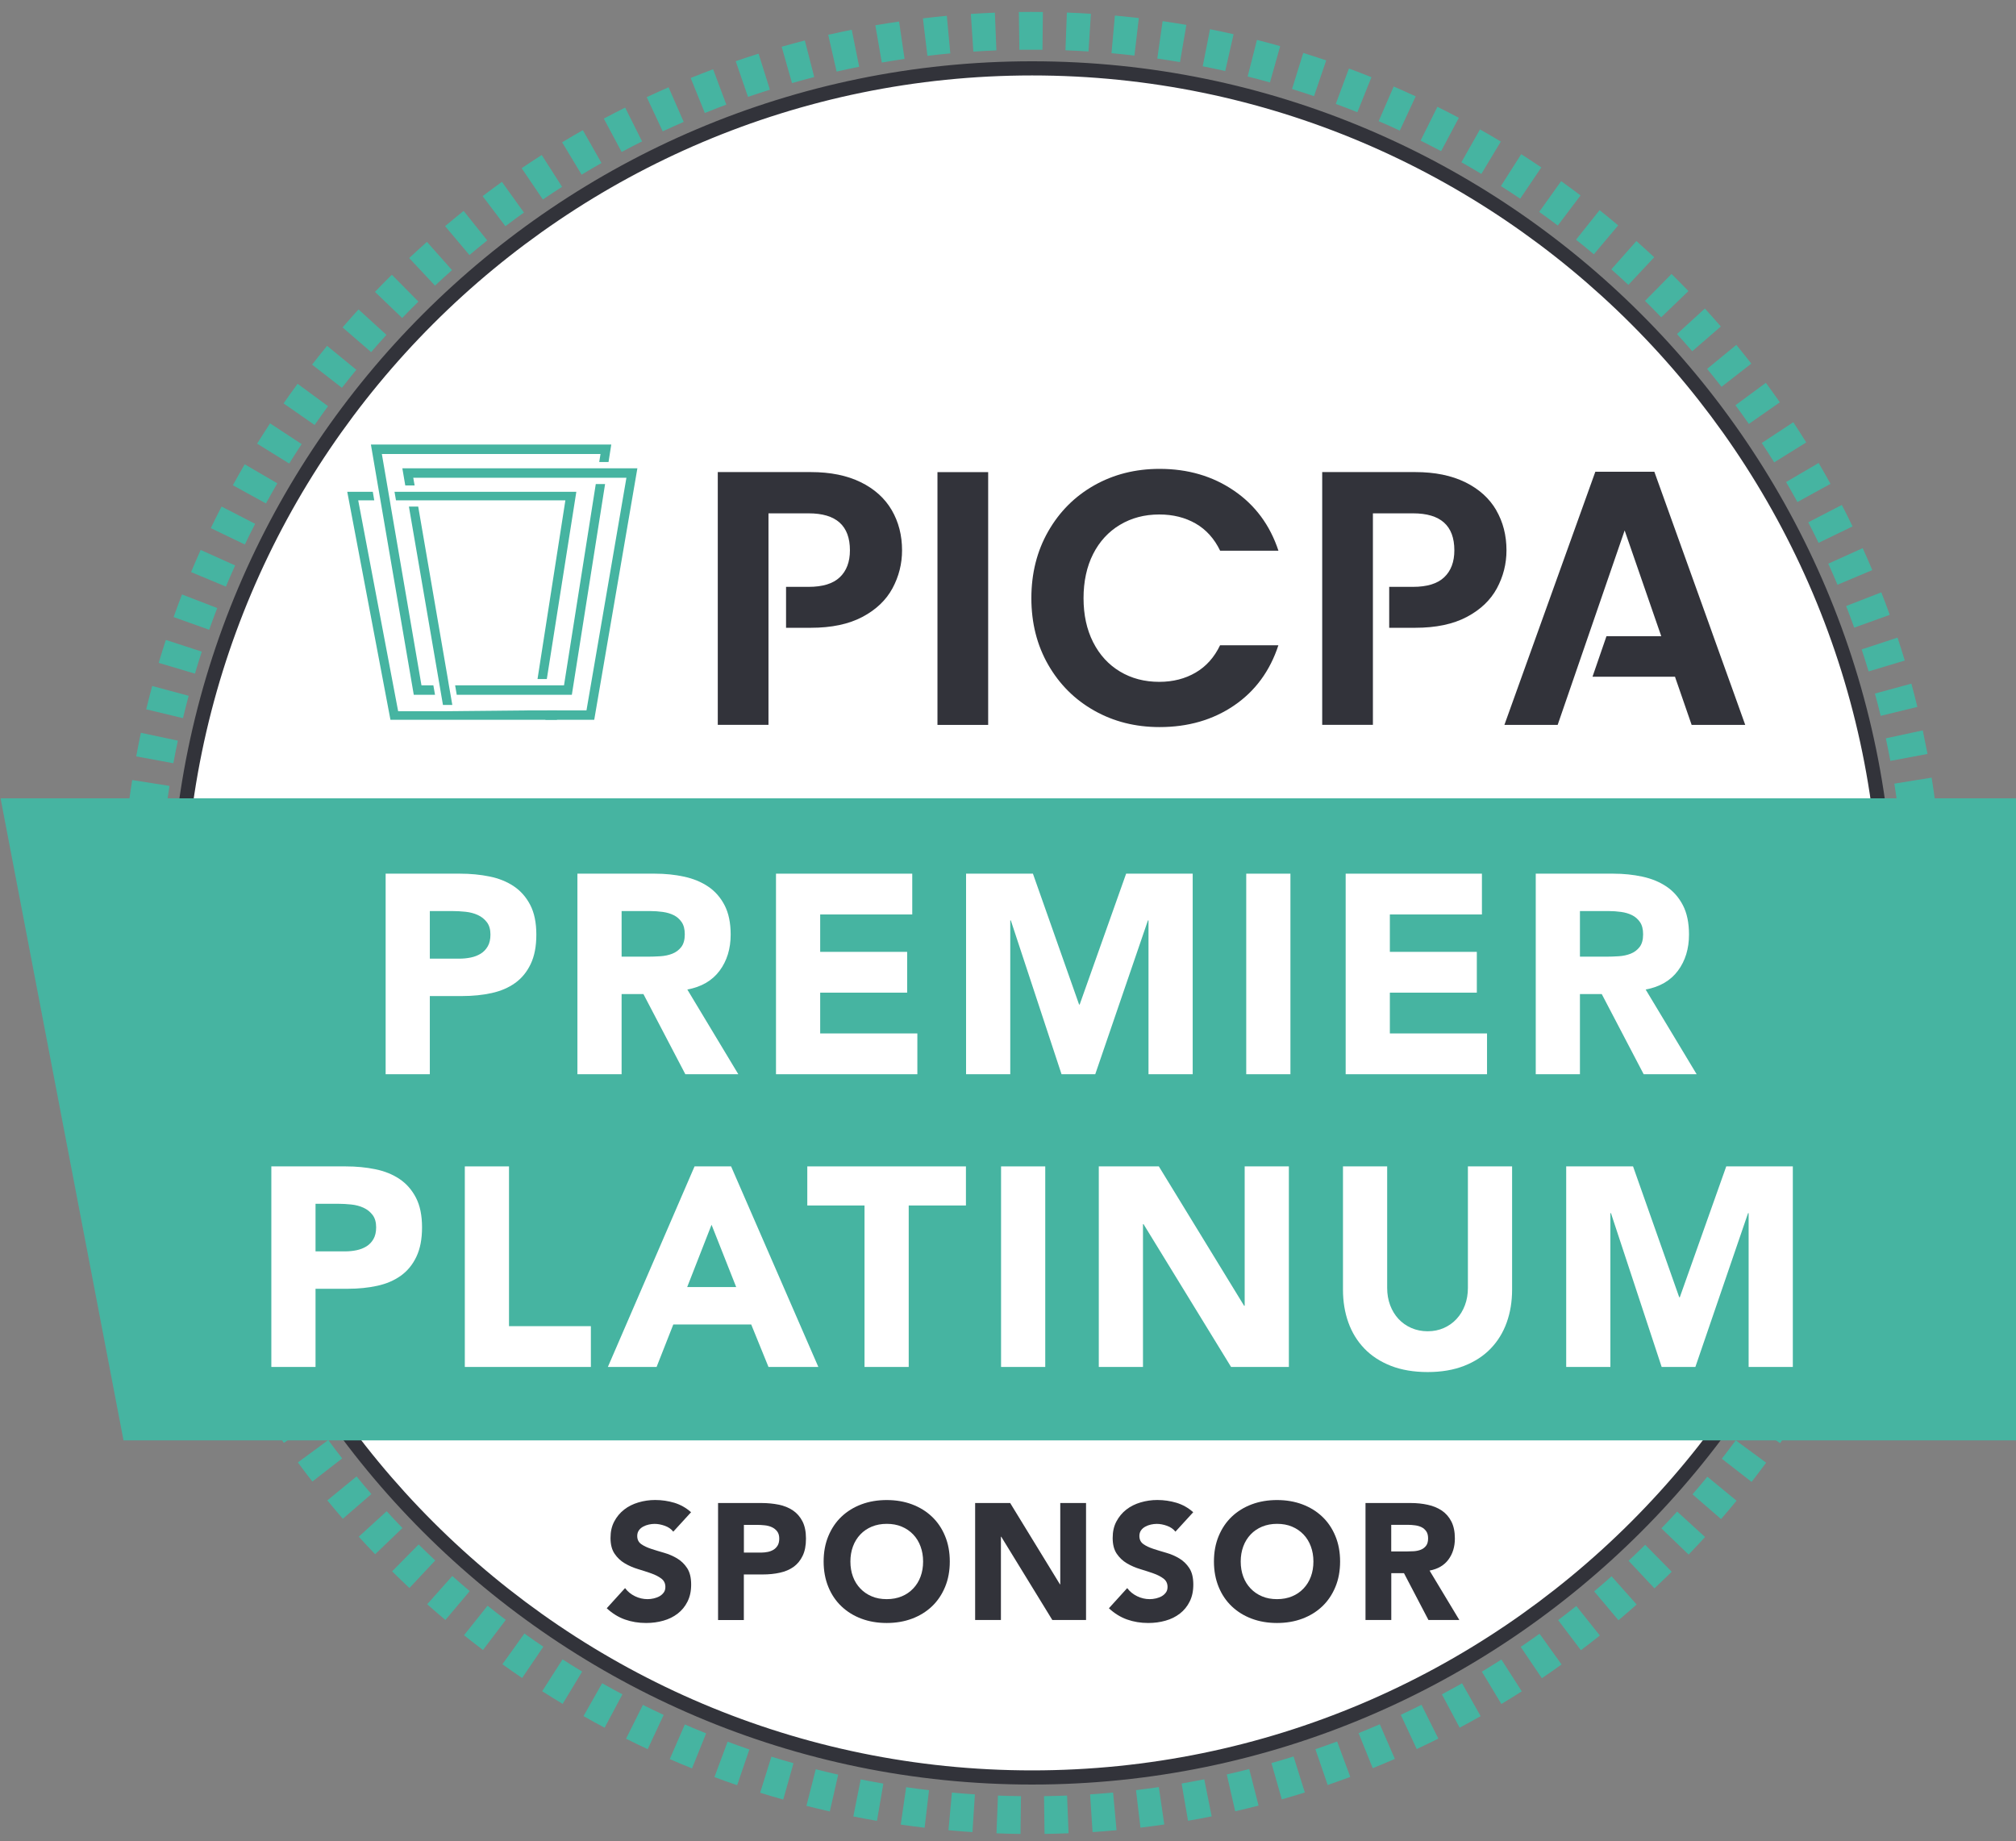 <?xml version="1.0" encoding="UTF-8"?>
<svg id="Layer_1" xmlns="http://www.w3.org/2000/svg" viewBox="0 0 427 390">
  <rect x="0" y="0" width="427" height="390" fill="#808080" stroke="none"/>
  <defs>
    <style>.cls-1{fill:#32333a;}.cls-2{fill:#fff;}.cls-3{fill:#33343b;}.cls-4{fill:#32333a;}.cls-5{fill:#46b4a1;}</style>
  </defs>
  <path class="cls-5" d="M216.15,388.44c-1.71-.02-3.42-.06-5.09-.13l.31-7.99c1.62.06,3.25.1,4.88.12l-.1,8ZM221.24,388.44l-.11-8c1.63-.02,3.26-.06,4.88-.13l.32,7.99c-1.69.07-3.38.11-5.08.13ZM205.97,388.05c-1.69-.11-3.4-.24-5.08-.4l.73-7.97c1.62.15,3.24.27,4.87.38l-.52,7.98ZM231.41,388.04l-.52-7.98c1.63-.11,3.25-.24,4.87-.38l.73,7.97c-1.69.15-3.38.29-5.07.4ZM195.83,387.12c-1.7-.2-3.4-.42-5.05-.66l1.15-7.92c1.59.23,3.21.44,4.84.63l-.93,7.95ZM241.55,387.1l-.94-7.94c1.62-.19,3.23-.41,4.84-.64l1.15,7.92c-1.68.24-3.36.47-5.05.67ZM185.75,385.67c-1.67-.29-3.36-.6-5.01-.93l1.56-7.85c1.58.32,3.2.61,4.8.89l-1.35,7.88ZM251.63,385.64l-1.36-7.88c1.61-.28,3.21-.58,4.8-.89l1.57,7.85c-1.67.33-3.35.65-5.01.93ZM175.76,383.68c-1.63-.37-3.29-.77-4.95-1.19l1.97-7.75c1.57.4,3.16.78,4.75,1.14l-1.77,7.8ZM261.62,383.64l-1.78-7.8c1.59-.36,3.17-.75,4.75-1.15l1.98,7.75c-1.64.42-3.29.82-4.95,1.2ZM165.88,381.16c-1.63-.46-3.27-.95-4.88-1.45l2.39-7.64c1.55.49,3.11.95,4.68,1.39l-2.18,7.7ZM271.49,381.12l-2.19-7.69c1.57-.45,3.13-.91,4.68-1.4l2.39,7.63c-1.62.51-3.24.99-4.88,1.46ZM156.14,378.12c-1.62-.55-3.24-1.13-4.82-1.72l2.79-7.5c1.51.56,3.06,1.12,4.61,1.65l-2.59,7.57ZM281.21,378.07l-2.6-7.57c1.54-.53,3.07-1.08,4.6-1.64l2.79,7.5c-1.59.59-3.2,1.17-4.8,1.72ZM146.57,374.56c-1.56-.63-3.15-1.29-4.71-1.97l3.19-7.34c1.5.65,3.02,1.29,4.51,1.89l-2.99,7.42ZM290.75,374.51l-2.99-7.42c1.51-.61,3-1.24,4.49-1.88l3.19,7.34c-1.55.67-3.11,1.33-4.68,1.96ZM137.2,370.49c-1.55-.72-3.1-1.47-4.6-2.22l3.57-7.16c1.44.72,2.92,1.43,4.4,2.12l-3.38,7.25ZM300.07,370.46l-3.38-7.25c1.47-.69,2.93-1.39,4.39-2.12l3.57,7.16c-1.51.75-3.04,1.49-4.57,2.21ZM128.06,365.94c-1.51-.8-3.01-1.63-4.47-2.46l3.95-6.96c1.4.79,2.84,1.59,4.29,2.35l-3.76,7.06ZM309.16,365.93l-3.76-7.06c1.43-.76,2.86-1.54,4.27-2.34l3.94,6.96c-1.47.83-2.96,1.65-4.45,2.45ZM318,360.92l-4.13-6.85c1.39-.84,2.77-1.7,4.14-2.57l4.31,6.74c-1.43.91-2.88,1.81-4.32,2.68ZM119.18,360.9c-1.45-.87-2.91-1.78-4.34-2.69l4.31-6.74c1.37.87,2.76,1.74,4.15,2.58l-4.13,6.85ZM326.57,355.45l-4.48-6.63c1.35-.91,2.68-1.84,4-2.78l4.66,6.51c-1.37.98-2.78,1.96-4.18,2.91ZM110.59,355.41c-1.41-.95-2.8-1.92-4.18-2.91l4.66-6.51c1.32.95,2.66,1.88,4.01,2.79l-4.48,6.62ZM334.85,349.53l-4.83-6.38c1.3-.98,2.58-1.98,3.85-2.99l4.99,6.25c-1.33,1.06-2.66,2.1-4.02,3.12ZM102.3,349.48c-1.34-1.02-2.7-2.07-4.02-3.13l4.99-6.25c1.27,1.02,2.56,2.02,3.86,3l-4.83,6.38ZM342.8,343.18l-5.15-6.12c1.24-1.05,2.48-2.11,3.69-3.19l5.31,5.98c-1.27,1.13-2.57,2.25-3.85,3.33ZM94.33,343.12c-1.31-1.1-2.61-2.23-3.85-3.33l5.32-5.98c1.22,1.08,2.45,2.15,3.69,3.2l-5.16,6.12ZM350.41,336.42l-5.47-5.84c1.19-1.11,2.36-2.24,3.52-3.38l5.62,5.7c-1.21,1.19-2.43,2.37-3.67,3.53ZM86.72,336.35c-1.24-1.16-2.47-2.35-3.67-3.53l5.62-5.69c1.16,1.14,2.33,2.27,3.52,3.38l-5.47,5.84ZM357.66,329.27l-5.77-5.55c1.13-1.17,2.24-2.36,3.34-3.56l5.91,5.39c-1.13,1.24-2.3,2.49-3.48,3.72ZM79.47,329.2c-1.19-1.23-2.36-2.48-3.48-3.72l5.91-5.39c1.08,1.18,2.2,2.38,3.34,3.56l-5.77,5.54ZM364.53,321.75l-6.05-5.24c1.07-1.23,2.11-2.47,3.15-3.73l6.18,5.08c-1.07,1.31-2.18,2.62-3.29,3.9ZM72.61,321.68c-1.11-1.28-2.21-2.59-3.28-3.89l6.19-5.07c1.03,1.26,2.08,2.5,3.14,3.73l-6.05,5.24ZM371,313.88l-6.31-4.91c1-1.29,1.98-2.58,2.95-3.9l6.44,4.74c-1.01,1.37-2.03,2.72-3.08,4.06ZM66.16,313.81c-1.04-1.34-2.07-2.7-3.07-4.06l6.44-4.74c.96,1.31,1.94,2.61,2.94,3.89l-6.32,4.91ZM377.04,305.67l-6.57-4.57c.93-1.34,1.85-2.69,2.74-4.05l6.68,4.4c-.93,1.42-1.89,2.83-2.86,4.22ZM60.13,305.62c-.97-1.39-1.92-2.8-2.85-4.21l6.68-4.4c.89,1.36,1.8,2.7,2.73,4.04l-6.57,4.57ZM382.65,297.15l-6.8-4.22c.86-1.38,1.7-2.78,2.52-4.19l6.91,4.04c-.85,1.45-1.74,2.92-2.63,4.37ZM54.54,297.12c-.89-1.44-1.78-2.9-2.62-4.35l6.91-4.04c.82,1.4,1.66,2.79,2.52,4.17l-6.8,4.22ZM49.41,288.34c-.81-1.48-1.62-2.99-2.39-4.49l7.11-3.67c.75,1.44,1.51,2.88,2.29,4.3l-7.01,3.86ZM387.8,288.34l-7.01-3.86c.79-1.43,1.55-2.87,2.3-4.32l7.11,3.67c-.78,1.51-1.59,3.02-2.4,4.5ZM44.75,279.32c-.74-1.53-1.46-3.08-2.15-4.6l7.29-3.29c.67,1.48,1.35,2.95,2.06,4.41l-7.2,3.48ZM392.48,279.27l-7.2-3.48c.7-1.46,1.4-2.95,2.07-4.43l7.29,3.29c-.7,1.55-1.42,3.11-2.16,4.63ZM40.57,270.06c-.65-1.56-1.29-3.14-1.9-4.71l7.46-2.9c.59,1.51,1.2,3.02,1.82,4.51l-7.38,3.09ZM396.67,269.96l-7.38-3.09c.63-1.5,1.24-3.02,1.83-4.54l7.46,2.89c-.61,1.58-1.26,3.18-1.91,4.74ZM36.89,260.58c-.57-1.6-1.13-3.22-1.65-4.82l7.6-2.5c.51,1.55,1.04,3.09,1.58,4.62l-7.53,2.7ZM400.37,260.43l-7.53-2.69c.55-1.54,1.08-3.08,1.59-4.63l7.6,2.49c-.53,1.6-1.08,3.23-1.66,4.84ZM33.71,250.9c-.49-1.62-.95-3.27-1.4-4.9l7.72-2.09c.42,1.56.87,3.14,1.34,4.69l-7.66,2.29ZM403.54,250.73l-7.67-2.29c.46-1.55.91-3.13,1.33-4.7l7.72,2.08c-.44,1.63-.91,3.28-1.39,4.9ZM31.05,241.07c-.4-1.64-.78-3.31-1.13-4.97l7.82-1.68c.34,1.59.7,3.18,1.09,4.76l-7.78,1.88ZM406.2,240.9l-7.78-1.88c.38-1.58.74-3.17,1.08-4.76l7.82,1.67c-.35,1.65-.73,3.33-1.13,4.97ZM28.91,231.11c-.31-1.66-.6-3.34-.87-5.02l7.9-1.26c.26,1.61.53,3.21.83,4.81l-7.86,1.47ZM408.32,230.93l-7.87-1.46c.3-1.6.57-3.2.83-4.81l7.9,1.25c-.26,1.67-.56,3.36-.86,5.02ZM27.31,221.05c-.22-1.67-.42-3.37-.6-5.06l7.96-.84c.17,1.62.36,3.24.58,4.85l-7.93,1.05ZM409.91,220.87l-7.93-1.04c.21-1.61.4-3.23.57-4.85l7.96.83c-.18,1.68-.38,3.38-.6,5.06ZM26.24,210.92c-.13-1.69-.25-3.38-.34-5.08l7.99-.42c.09,1.63.19,3.25.32,4.87l-7.98.63ZM410.98,210.75l-7.98-.62c.13-1.62.23-3.24.32-4.87l7.99.41c-.09,1.69-.2,3.4-.33,5.08ZM25.7,200.75c-.05-1.69-.07-3.39-.07-5.09h8c0,1.62.02,3.25.07,4.88l-8,.21ZM411.5,200.58l-8-.21c.04-1.62.06-3.25.06-4.88v-.33s8-.02,8-.02v.35c0,1.7-.02,3.4-.07,5.09ZM33.69,190.77l-8-.2c.04-1.7.11-3.4.19-5.09l7.99.41c-.08,1.62-.14,3.25-.19,4.88ZM403.5,190.27c-.05-1.63-.11-3.26-.2-4.88l7.99-.43c.09,1.69.16,3.39.21,5.09l-8,.22ZM34.19,181.01l-7.98-.62c.13-1.69.28-3.39.46-5.07l7.96.83c-.17,1.61-.31,3.24-.44,4.86ZM402.97,180.52c-.13-1.63-.28-3.25-.45-4.86l7.96-.85c.18,1.68.34,3.39.47,5.07l-7.97.64ZM35.2,171.3l-7.93-1.04c.22-1.68.46-3.37.73-5.04l7.9,1.24c-.25,1.6-.48,3.21-.7,4.83ZM401.94,170.81c-.22-1.62-.45-3.23-.71-4.83l7.9-1.27c.27,1.67.52,3.37.74,5.04l-7.93,1.06ZM36.72,161.66l-7.87-1.45c.31-1.67.64-3.35.99-5l7.83,1.66c-.34,1.58-.66,3.19-.95,4.79ZM400.39,161.17c-.3-1.6-.62-3.2-.96-4.79l7.82-1.68c.35,1.65.69,3.33,1.01,4.99l-7.86,1.47ZM38.75,152.11l-7.78-1.87c.4-1.65.82-3.31,1.26-4.94l7.73,2.07c-.42,1.57-.82,3.15-1.2,4.73ZM398.34,151.63c-.39-1.58-.79-3.16-1.22-4.73l7.72-2.1c.44,1.63.87,3.29,1.27,4.93l-7.77,1.89ZM41.28,142.68l-7.67-2.28c.48-1.61.99-3.25,1.52-4.86l7.61,2.48c-.5,1.54-.99,3.1-1.45,4.66ZM395.78,142.21c-.47-1.56-.96-3.11-1.47-4.66l7.6-2.5c.53,1.61,1.04,3.24,1.53,4.86l-7.66,2.3ZM44.31,133.39l-7.54-2.69c.57-1.6,1.17-3.21,1.78-4.79l7.46,2.88c-.59,1.52-1.16,3.06-1.7,4.59ZM392.73,132.93c-.55-1.53-1.12-3.06-1.71-4.57l7.45-2.9c.61,1.56,1.21,3.17,1.79,4.77l-7.53,2.71ZM47.85,124.25l-7.38-3.08c.65-1.56,1.34-3.14,2.03-4.69l7.3,3.28c-.67,1.49-1.32,2.98-1.95,4.49ZM389.19,123.85c-.63-1.5-1.28-2.98-1.95-4.46l7.29-3.29c.7,1.54,1.37,3.09,2.03,4.65l-7.37,3.1ZM51.86,115.33l-7.21-3.47c.73-1.52,1.5-3.06,2.28-4.57l7.11,3.66c-.75,1.45-1.47,2.91-2.18,4.38ZM385.18,114.98c-.7-1.44-1.43-2.91-2.18-4.35l7.11-3.68c.78,1.51,1.55,3.04,2.27,4.55l-7.2,3.48ZM56.33,106.63l-7.01-3.85c.81-1.48,1.66-2.97,2.51-4.44l6.91,4.03c-.82,1.41-1.62,2.83-2.41,4.26ZM380.71,106.34c-.78-1.42-1.59-2.83-2.41-4.24l6.9-4.04c.85,1.46,1.7,2.95,2.51,4.42l-7.01,3.86ZM61.26,98.18l-6.8-4.21c.89-1.43,1.81-2.88,2.74-4.3l6.69,4.39c-.89,1.36-1.77,2.74-2.63,4.12ZM375.78,97.93c-.86-1.38-1.73-2.75-2.63-4.1l6.68-4.4c.93,1.42,1.86,2.86,2.74,4.28l-6.79,4.22ZM66.63,90.01l-6.57-4.57c.96-1.38,1.96-2.78,2.97-4.15l6.45,4.74c-.96,1.31-1.91,2.64-2.84,3.98ZM370.42,89.79c-.93-1.33-1.88-2.66-2.84-3.96l6.44-4.75c1,1.36,2,2.75,2.96,4.13l-6.56,4.58ZM72.42,82.14l-6.32-4.91c1.04-1.34,2.1-2.67,3.18-3.98l6.19,5.07c-1.03,1.26-2.05,2.53-3.05,3.82ZM364.63,81.94c-1-1.28-2.02-2.55-3.05-3.81l6.18-5.08c1.08,1.31,2.15,2.65,3.18,3.97l-6.31,4.91ZM78.61,74.58l-6.05-5.23c1.11-1.29,2.25-2.57,3.38-3.81l5.91,5.39c-1.1,1.2-2.18,2.42-3.24,3.65ZM358.43,74.4c-1.07-1.23-2.15-2.45-3.24-3.65l5.91-5.4c1.14,1.25,2.28,2.53,3.38,3.8l-6.05,5.24ZM85.19,67.36l-5.77-5.54c1.17-1.22,2.37-2.44,3.58-3.63l5.62,5.69c-1.16,1.14-2.3,2.3-3.43,3.47ZM351.85,67.2c-1.13-1.17-2.27-2.33-3.43-3.47l5.62-5.7c1.21,1.19,2.4,2.4,3.58,3.62l-5.76,5.55ZM92.14,60.5l-5.47-5.84c1.24-1.17,2.51-2.32,3.76-3.43l5.31,5.98c-1.2,1.07-2.41,2.17-3.6,3.29ZM344.9,60.34c-1.19-1.11-2.39-2.21-3.61-3.29l5.31-5.99c1.26,1.12,2.53,2.27,3.77,3.43l-5.46,5.84ZM99.43,54.02l-5.16-6.12c1.3-1.09,2.61-2.17,3.93-3.23l5,6.25c-1.27,1.02-2.53,2.05-3.77,3.1ZM337.59,53.86c-1.25-1.05-2.51-2.08-3.78-3.09l4.99-6.26c1.33,1.06,2.66,2.15,3.94,3.23l-5.15,6.12ZM107.05,47.92l-4.83-6.38c1.35-1.02,2.72-2.03,4.09-3.02l4.66,6.5c-1.32.95-2.63,1.91-3.93,2.9ZM329.95,47.77c-1.3-.98-2.61-1.95-3.94-2.89l4.65-6.51c1.38.99,2.76,2,4.11,3.02l-4.82,6.38ZM114.98,42.25l-4.49-6.62c1.4-.95,2.82-1.88,4.25-2.8l4.31,6.74c-1.37.88-2.73,1.77-4.07,2.68ZM321.99,42.09c-1.35-.91-2.71-1.81-4.09-2.68l4.3-6.75c1.44.92,2.87,1.86,4.26,2.8l-4.48,6.63ZM123.19,36.99l-4.13-6.85c1.46-.88,2.94-1.75,4.39-2.57l3.95,6.96c-1.41.8-2.81,1.62-4.2,2.46ZM313.75,36.83c-1.4-.84-2.8-1.66-4.22-2.46l3.94-6.96c1.48.83,2.96,1.7,4.41,2.57l-4.12,6.86ZM131.66,32.18l-3.77-7.06c1.5-.8,3.02-1.58,4.52-2.33l3.58,7.16c-1.45.73-2.89,1.47-4.32,2.24ZM305.24,32.02c-1.44-.76-2.89-1.51-4.35-2.24l3.56-7.16c1.53.76,3.06,1.55,4.54,2.33l-3.75,7.06ZM140.37,27.83l-3.39-7.25c1.53-.72,3.07-1.41,4.63-2.09l3.2,7.33c-1.49.65-2.97,1.32-4.44,2ZM296.48,27.66c-1.48-.69-2.97-1.35-4.47-2l3.18-7.34c1.56.68,3.12,1.37,4.66,2.09l-3.37,7.26ZM149.29,23.94l-3-7.42c1.55-.63,3.15-1.25,4.75-1.85l2.8,7.49c-1.53.57-3.06,1.17-4.55,1.77ZM287.5,23.77c-1.51-.61-3.04-1.2-4.57-1.76l2.78-7.5c1.6.59,3.21,1.21,4.77,1.84l-2.98,7.42ZM158.43,20.52l-2.6-7.56c1.6-.55,3.23-1.08,4.84-1.59l2.4,7.63c-1.55.49-3.11,1-4.64,1.52ZM278.32,20.37c-1.54-.53-3.1-1.03-4.66-1.52l2.38-7.64c1.61.5,3.24,1.04,4.86,1.58l-2.58,7.57ZM167.75,17.59l-2.19-7.69c1.63-.46,3.27-.91,4.91-1.33l1.99,7.75c-1.58.41-3.15.83-4.71,1.28ZM268.98,17.46c-1.56-.44-3.14-.86-4.72-1.26l1.97-7.75c1.64.42,3.3.86,4.92,1.32l-2.17,7.7ZM177.2,15.17l-1.78-7.8c1.63-.37,3.31-.73,4.98-1.07l1.58,7.84c-1.6.32-3.19.66-4.77,1.02ZM259.51,15.05c-1.57-.36-3.18-.7-4.77-1.01l1.55-7.85c1.66.33,3.34.68,4.99,1.06l-1.77,7.8ZM186.77,13.24l-1.37-7.88c1.67-.29,3.36-.56,5.03-.8l1.16,7.92c-1.61.24-3.22.49-4.82.77ZM249.94,13.16c-1.59-.27-3.21-.53-4.82-.76l1.13-7.92c1.68.24,3.37.51,5.03.79l-1.35,7.89ZM196.43,11.83l-.95-7.94c1.68-.2,3.37-.38,5.06-.54l.74,7.96c-1.63.15-3.24.32-4.86.52ZM240.28,11.77c-1.61-.19-3.23-.36-4.86-.5l.72-7.97c1.69.15,3.39.33,5.07.52l-.93,7.95ZM206.16,10.93l-.53-7.98c1.69-.11,3.38-.2,5.09-.27l.32,7.99c-1.63.07-3.26.15-4.88.26ZM230.55,10.9c-1.62-.1-3.25-.19-4.88-.25l.3-7.99c1.7.06,3.4.15,5.09.26l-.51,7.98ZM215.91,10.54l-.11-8c1.7-.02,3.4-.03,5.09,0l-.09,8c-1.62-.02-3.26-.01-4.89,0Z" />
  <circle class="cls-2" cx="218.6" cy="195.48" r="181" />
  <path class="cls-4" d="M218.6,377.98c-100.63,0-182.5-81.87-182.5-182.5S117.97,12.98,218.6,12.98s182.5,81.87,182.5,182.5-81.87,182.5-182.5,182.5ZM218.6,15.98c-98.98,0-179.5,80.52-179.5,179.5s80.52,179.5,179.5,179.5,179.5-80.52,179.5-179.5S317.58,15.98,218.6,15.98Z" />
  <polygon class="cls-5" points="427 305.08 26.16 305.08 .12 169.09 427 169.09 427 305.08" />
  <path class="cls-2" d="M81.68,185.05h15.78c2.2,0,4.28.2,6.24.6,1.96.4,3.67,1.09,5.13,2.07,1.46.98,2.62,2.3,3.48,3.96.86,1.66,1.29,3.75,1.29,6.27s-.4,4.56-1.2,6.24c-.8,1.68-1.9,3.02-3.3,4.02-1.4,1-3.06,1.71-4.98,2.13-1.92.42-4,.63-6.24.63h-6.84v16.56h-9.36v-42.48ZM91.04,203.05h6.24c.84,0,1.65-.08,2.43-.24.78-.16,1.48-.43,2.1-.81.62-.38,1.12-.9,1.5-1.56.38-.66.57-1.49.57-2.49,0-1.08-.25-1.95-.75-2.61-.5-.66-1.14-1.17-1.92-1.53-.78-.36-1.65-.59-2.61-.69-.96-.1-1.88-.15-2.76-.15h-4.8v10.08Z" />
  <path class="cls-2" d="M122.3,185.05h16.44c2.16,0,4.21.21,6.15.63,1.94.42,3.64,1.12,5.1,2.1,1.46.98,2.62,2.3,3.48,3.96.86,1.66,1.29,3.73,1.29,6.21,0,3-.78,5.55-2.34,7.65-1.56,2.1-3.84,3.43-6.84,3.99l10.8,17.94h-11.22l-8.88-16.98h-4.62v16.98h-9.36v-42.48ZM131.66,202.63h5.52c.84,0,1.73-.03,2.67-.09.94-.06,1.79-.24,2.55-.54.76-.3,1.39-.77,1.89-1.41.5-.64.75-1.54.75-2.7,0-1.08-.22-1.94-.66-2.58-.44-.64-1-1.13-1.68-1.47-.68-.34-1.46-.57-2.34-.69-.88-.12-1.74-.18-2.58-.18h-6.12v9.66Z" />
  <path class="cls-2" d="M164.36,185.05h28.86v8.64h-19.5v7.92h18.42v8.64h-18.42v8.64h20.58v8.64h-29.94v-42.48Z" />
  <path class="cls-2" d="M204.62,185.05h14.16l9.78,27.72h.12l9.84-27.72h14.1v42.48h-9.36v-32.58h-.12l-11.16,32.58h-7.14l-10.74-32.58h-.12v32.58h-9.36v-42.48Z" />
  <path class="cls-2" d="M263.96,185.05h9.36v42.48h-9.36v-42.48Z" />
  <path class="cls-2" d="M285.02,185.05h28.86v8.64h-19.5v7.92h18.42v8.64h-18.42v8.64h20.58v8.64h-29.94v-42.48Z" />
  <path class="cls-2" d="M325.28,185.05h16.44c2.16,0,4.21.21,6.15.63,1.94.42,3.64,1.12,5.1,2.1,1.46.98,2.62,2.3,3.48,3.96.86,1.66,1.29,3.73,1.29,6.21,0,3-.78,5.55-2.34,7.65-1.56,2.1-3.84,3.43-6.84,3.99l10.8,17.94h-11.22l-8.88-16.98h-4.62v16.98h-9.36v-42.48ZM334.64,202.63h5.52c.84,0,1.73-.03,2.67-.09.94-.06,1.79-.24,2.55-.54.76-.3,1.39-.77,1.89-1.41.5-.64.75-1.54.75-2.7,0-1.08-.22-1.94-.66-2.58-.44-.64-1-1.13-1.68-1.47-.68-.34-1.46-.57-2.34-.69-.88-.12-1.74-.18-2.58-.18h-6.12v9.66Z" />
  <path class="cls-2" d="M57.47,247.05h15.78c2.2,0,4.28.2,6.24.6,1.96.4,3.67,1.09,5.13,2.07,1.46.98,2.62,2.3,3.48,3.96.86,1.66,1.29,3.75,1.29,6.27s-.4,4.56-1.2,6.24c-.8,1.68-1.9,3.02-3.3,4.02-1.4,1-3.06,1.71-4.98,2.13-1.92.42-4,.63-6.24.63h-6.84v16.56h-9.36v-42.48ZM66.83,265.05h6.24c.84,0,1.65-.08,2.43-.24.78-.16,1.48-.43,2.1-.81.62-.38,1.12-.9,1.5-1.56.38-.66.57-1.49.57-2.49,0-1.08-.25-1.95-.75-2.61-.5-.66-1.14-1.17-1.92-1.53-.78-.36-1.65-.59-2.61-.69-.96-.1-1.88-.15-2.76-.15h-4.8v10.08Z" />
  <path class="cls-2" d="M98.45,247.05h9.36v33.84h17.34v8.64h-26.7v-42.48Z" />
  <path class="cls-2" d="M147.11,247.05h7.74l18.48,42.48h-10.56l-3.66-9h-16.5l-3.54,9h-10.32l18.36-42.48ZM150.71,259.41l-5.16,13.2h10.38l-5.22-13.2Z" />
  <path class="cls-2" d="M183.11,255.33h-12.12v-8.28h33.6v8.28h-12.12v34.2h-9.36v-34.2Z" />
  <path class="cls-2" d="M212.03,247.05h9.36v42.48h-9.36v-42.48Z" />
  <path class="cls-2" d="M232.73,247.05h12.72l18.06,29.52h.12v-29.52h9.36v42.48h-12.24l-18.54-30.24h-.12v30.24h-9.36v-42.48Z" />
  <path class="cls-2" d="M320.27,273.15c0,2.52-.38,4.84-1.14,6.96-.76,2.12-1.89,3.96-3.39,5.52-1.5,1.56-3.37,2.78-5.61,3.66-2.24.88-4.82,1.32-7.74,1.32s-5.56-.44-7.8-1.32c-2.24-.88-4.11-2.1-5.61-3.66-1.5-1.56-2.63-3.4-3.39-5.52-.76-2.12-1.14-4.44-1.14-6.96v-26.1h9.36v25.74c0,1.32.21,2.54.63,3.66.42,1.12,1.01,2.09,1.77,2.91.76.82,1.67,1.46,2.73,1.92,1.06.46,2.21.69,3.45.69s2.38-.23,3.42-.69c1.04-.46,1.94-1.1,2.7-1.92.76-.82,1.35-1.79,1.77-2.91.42-1.12.63-2.34.63-3.66v-25.74h9.36v26.1Z" />
  <path class="cls-2" d="M331.73,247.05h14.16l9.78,27.72h.12l9.84-27.72h14.1v42.48h-9.36v-32.58h-.12l-11.16,32.58h-7.14l-10.74-32.58h-.12v32.58h-9.36v-42.48Z" />
  <path class="cls-4" d="M142.6,324.41c-.44-.56-1.04-.97-1.8-1.24-.76-.27-1.48-.4-2.15-.4-.4,0-.81.05-1.23.14-.42.09-.82.24-1.19.44-.37.2-.68.46-.91.79-.23.33-.35.72-.35,1.19,0,.75.28,1.32.84,1.72s1.27.73,2.12,1.01c.85.28,1.77.56,2.75.84s1.9.68,2.75,1.19c.85.51,1.56,1.2,2.12,2.06.56.86.84,2.02.84,3.46s-.26,2.58-.77,3.61c-.51,1.03-1.21,1.88-2.08,2.55-.88.68-1.89,1.18-3.04,1.5-1.15.33-2.37.49-3.66.49-1.61,0-3.1-.25-4.48-.74-1.38-.49-2.66-1.28-3.85-2.38l3.88-4.27c.56.75,1.27,1.32,2.12,1.73.85.41,1.73.61,2.64.61.44,0,.89-.05,1.35-.16.45-.11.86-.26,1.22-.47s.65-.48.88-.8.33-.71.33-1.16c0-.75-.29-1.34-.86-1.77s-1.29-.8-2.15-1.1c-.86-.3-1.8-.61-2.8-.91-1-.3-1.94-.71-2.8-1.22-.86-.51-1.58-1.19-2.15-2.03-.57-.84-.86-1.95-.86-3.33s.26-2.5.79-3.5c.53-1,1.23-1.84,2.1-2.52s1.88-1.18,3.03-1.52,2.32-.51,3.54-.51c1.4,0,2.75.2,4.06.59,1.31.4,2.48,1.06,3.54,2l-3.75,4.1Z" />
  <path class="cls-4" d="M152.09,318.35h9.21c1.28,0,2.5.12,3.64.35,1.14.23,2.14.64,2.99,1.21.85.57,1.53,1.34,2.03,2.31.5.97.75,2.19.75,3.66s-.23,2.66-.7,3.64c-.47.98-1.11,1.76-1.92,2.35-.82.58-1.79,1-2.91,1.24-1.12.25-2.33.37-3.64.37h-3.99v9.66h-5.46v-24.78ZM157.55,328.85h3.64c.49,0,.96-.05,1.42-.14.46-.09.86-.25,1.23-.47.36-.22.65-.53.88-.91.22-.38.33-.87.33-1.45,0-.63-.15-1.14-.44-1.52-.29-.38-.67-.68-1.12-.89s-.96-.34-1.52-.4-1.1-.09-1.61-.09h-2.8v5.88Z" />
  <path class="cls-4" d="M174.45,330.74c0-1.98.33-3.78,1-5.39.67-1.61,1.59-2.98,2.78-4.11,1.19-1.13,2.6-2,4.23-2.61,1.63-.61,3.42-.91,5.35-.91s3.72.3,5.35.91c1.63.61,3.04,1.48,4.23,2.61s2.12,2.5,2.78,4.11c.67,1.61,1,3.41,1,5.39s-.33,3.78-1,5.39-1.59,2.98-2.78,4.11c-1.19,1.13-2.6,2-4.23,2.61-1.63.61-3.42.91-5.35.91s-3.72-.3-5.35-.91c-1.63-.61-3.04-1.48-4.23-2.61-1.19-1.13-2.12-2.5-2.78-4.11s-1-3.41-1-5.39ZM180.12,330.74c0,1.17.18,2.23.54,3.2.36.97.88,1.81,1.56,2.52.68.71,1.49,1.27,2.43,1.66.94.4,2,.59,3.17.59s2.22-.2,3.17-.59,1.76-.95,2.43-1.66c.68-.71,1.2-1.55,1.56-2.52.36-.97.54-2.04.54-3.2s-.18-2.21-.54-3.19c-.36-.98-.88-1.83-1.56-2.54-.68-.71-1.49-1.27-2.43-1.66-.94-.4-2-.59-3.17-.59s-2.22.2-3.17.59c-.95.4-1.76.95-2.43,1.66s-1.2,1.56-1.56,2.54c-.36.98-.54,2.04-.54,3.19Z" />
  <path class="cls-4" d="M206.54,318.35h7.42l10.54,17.22h.07v-17.22h5.46v24.78h-7.14l-10.82-17.64h-.07v17.64h-5.46v-24.78Z" />
  <path class="cls-4" d="M248.96,324.41c-.44-.56-1.04-.97-1.8-1.24-.76-.27-1.48-.4-2.15-.4-.4,0-.81.05-1.23.14-.42.09-.82.24-1.19.44-.37.2-.68.46-.91.79-.23.33-.35.72-.35,1.19,0,.75.28,1.32.84,1.72s1.27.73,2.12,1.01c.85.28,1.77.56,2.75.84s1.9.68,2.75,1.19c.85.51,1.56,1.2,2.12,2.06.56.86.84,2.02.84,3.46s-.26,2.58-.77,3.61c-.51,1.03-1.21,1.88-2.08,2.55-.88.68-1.89,1.18-3.04,1.5-1.15.33-2.37.49-3.66.49-1.61,0-3.1-.25-4.48-.74-1.38-.49-2.66-1.28-3.85-2.38l3.88-4.27c.56.75,1.27,1.32,2.12,1.73.85.41,1.73.61,2.64.61.44,0,.89-.05,1.35-.16.45-.11.86-.26,1.22-.47s.65-.48.88-.8.33-.71.33-1.16c0-.75-.29-1.34-.86-1.77s-1.29-.8-2.15-1.1c-.86-.3-1.8-.61-2.8-.91-1-.3-1.94-.71-2.8-1.22-.86-.51-1.58-1.19-2.15-2.03-.57-.84-.86-1.95-.86-3.33s.26-2.5.79-3.5c.53-1,1.23-1.84,2.1-2.52s1.88-1.18,3.03-1.52,2.32-.51,3.54-.51c1.4,0,2.75.2,4.06.59,1.31.4,2.48,1.06,3.54,2l-3.75,4.1Z" />
  <path class="cls-4" d="M257.12,330.74c0-1.98.33-3.78,1-5.39.67-1.61,1.59-2.98,2.78-4.11,1.19-1.13,2.6-2,4.23-2.61,1.63-.61,3.42-.91,5.35-.91s3.72.3,5.35.91c1.63.61,3.04,1.48,4.23,2.61s2.12,2.5,2.78,4.11c.67,1.61,1,3.41,1,5.39s-.33,3.78-1,5.39-1.59,2.98-2.78,4.11c-1.19,1.13-2.6,2-4.23,2.61-1.63.61-3.42.91-5.35.91s-3.72-.3-5.35-.91c-1.63-.61-3.04-1.48-4.23-2.61-1.19-1.13-2.12-2.5-2.78-4.11s-1-3.41-1-5.39ZM262.79,330.74c0,1.17.18,2.23.54,3.2.36.97.88,1.81,1.56,2.52.68.71,1.49,1.27,2.43,1.66.94.4,2,.59,3.17.59s2.22-.2,3.17-.59,1.76-.95,2.43-1.66c.68-.71,1.2-1.55,1.56-2.52.36-.97.54-2.04.54-3.2s-.18-2.21-.54-3.19c-.36-.98-.88-1.83-1.56-2.54-.68-.71-1.49-1.27-2.43-1.66-.94-.4-2-.59-3.17-.59s-2.22.2-3.17.59c-.95.4-1.76.95-2.43,1.66s-1.2,1.56-1.56,2.54c-.36.98-.54,2.04-.54,3.19Z" />
  <path class="cls-4" d="M289.21,318.35h9.59c1.26,0,2.46.12,3.59.37,1.13.24,2.12.65,2.98,1.22.85.57,1.53,1.34,2.03,2.31.5.97.75,2.18.75,3.62,0,1.75-.46,3.24-1.37,4.46-.91,1.23-2.24,2-3.99,2.33l6.3,10.46h-6.54l-5.18-9.91h-2.69v9.91h-5.46v-24.78ZM294.67,328.61h3.22c.49,0,1.01-.02,1.56-.05.55-.04,1.04-.14,1.49-.32.44-.17.81-.45,1.1-.82.29-.37.44-.9.44-1.58,0-.63-.13-1.13-.39-1.5-.26-.37-.58-.66-.98-.86-.4-.2-.85-.33-1.36-.4-.51-.07-1.02-.11-1.51-.11h-3.57v5.63Z" />
  <polygon class="cls-5" points="121.12 147.16 128.16 102.52 126.19 102.52 119.46 145.16 116.89 145.16 115.57 145.16 113.59 145.16 112.27 145.16 96.4 145.16 96.74 147.16 111.9 147.16 113.22 147.16 115.19 147.16 116.51 147.16 121.12 147.16" />
  <polygon class="cls-5" points="129.99 99.19 128.68 99.19 128.5 100.35 128.68 99.19 126.71 99.19 126.71 99.19 125.4 99.19 85.22 99.19 85.84 102.82 87.82 102.82 87.53 101.19 125.08 101.19 126.4 101.19 126.58 100.03 126.4 101.19 128.37 101.19 128.37 101.19 129.68 101.19 132.68 101.19 124.22 150.46 115.89 150.46 115.51 152.46 125.86 152.46 135 99.19 129.99 99.19" />
  <polygon class="cls-5" points="95.08 145.16 94.86 143.82 88.58 107.3 86.61 107.3 92.88 143.82 93.11 145.16 93.45 147.16 93.68 148.49 93.82 149.31 95.8 149.31 95.66 148.49 95.43 147.16 95.08 145.16" />
  <polygon class="cls-5" points="115.82 143.82 122.07 104.16 89.36 104.16 88.04 104.16 86.07 104.16 84.75 104.16 83.56 104.16 83.87 105.97 85.06 105.97 86.38 105.97 88.36 105.97 89.67 105.97 119.75 105.97 113.85 143.82 115.82 143.82" />
  <polygon class="cls-5" points="112.59 150.46 94.05 150.64 92.74 150.64 84.33 150.64 75.87 105.97 79.27 105.97 78.96 104.16 73.55 104.16 82.7 152.46 93.05 152.46 94.36 152.46 117.97 152.46 117.97 150.46 112.59 150.46" />
  <polygon class="cls-5" points="80.27 104.16 80.58 105.97 80.81 107.3 87.64 147.16 92.14 147.16 91.79 145.16 89.27 145.16 82.78 107.3 82.56 105.97 82.25 104.16 82.02 102.82 80.88 96.16 127.19 96.16 126.92 97.86 128.89 97.86 129.47 94.16 78.56 94.16 80.04 102.82 80.27 104.16" />
  <path class="cls-1" d="M182.33,102.14c-2.92-1.43-6.44-2.15-10.59-2.15h-19.71v53.54h10.74v-44.8h8.51c5.83,0,8.74,2.61,8.74,7.83,0,2.45-.72,4.36-2.15,5.71-1.43,1.36-3.63,2.03-6.6,2.03h-4.78v8.67h5.24c4.4,0,8.04-.77,10.93-2.3,2.89-1.53,5.01-3.55,6.37-6.06,1.35-2.51,2.03-5.19,2.03-8.05,0-3.17-.73-6.01-2.19-8.52-1.46-2.5-3.64-4.47-6.56-5.91Z" />
  <rect class="cls-1" x="198.56" y="100" width="10.74" height="53.54" />
  <path class="cls-3" d="M237.22,111.16c2.43-1.46,5.2-2.19,8.32-2.19,2.92,0,5.48.64,7.71,1.92,2.22,1.28,3.95,3.2,5.18,5.75h12.35c-1.79-5.42-4.94-9.67-9.44-12.73-4.5-3.07-9.74-4.6-15.73-4.6-5.11,0-9.73,1.16-13.85,3.49-4.12,2.33-7.36,5.58-9.74,9.74-2.38,4.17-3.57,8.89-3.57,14.15s1.19,9.97,3.57,14.12c2.38,4.14,5.62,7.38,9.74,9.7,4.12,2.33,8.73,3.49,13.85,3.49,6.03,0,11.29-1.52,15.76-4.56,4.47-3.04,7.61-7.3,9.4-12.77h-12.35c-1.23,2.56-2.95,4.49-5.18,5.79-2.22,1.3-4.79,1.96-7.71,1.96-3.12,0-5.89-.73-8.32-2.19-2.43-1.46-4.32-3.53-5.68-6.21-1.36-2.69-2.03-5.79-2.03-9.32s.68-6.7,2.03-9.36c1.35-2.66,3.25-4.72,5.68-6.18Z" />
  <path class="cls-1" d="M316.91,108.05c-1.46-2.5-3.64-4.47-6.56-5.91-2.92-1.43-6.44-2.15-10.59-2.15h-19.71v53.54h10.74v-44.8h8.51c5.83,0,8.74,2.61,8.74,7.83,0,2.45-.72,4.36-2.15,5.71-1.43,1.36-3.63,2.03-6.6,2.03h-5.05v8.67h5.51c4.4,0,8.04-.77,10.93-2.3,2.89-1.53,5.01-3.55,6.37-6.06,1.35-2.51,2.03-5.19,2.03-8.05,0-3.17-.73-6.01-2.19-8.52Z" />
  <polygon class="cls-1" points="366.7 145.3 366.15 143.78 362.87 134.65 362.33 133.13 350.4 99.92 337.9 99.92 318.64 153.54 329.92 153.54 344.11 112.35 351.3 133.13 351.83 134.65 351.86 134.75 340.26 134.75 337.3 143.34 354.78 143.34 354.92 143.78 355.45 145.3 358.3 153.54 369.65 153.54 366.7 145.3" />
</svg>